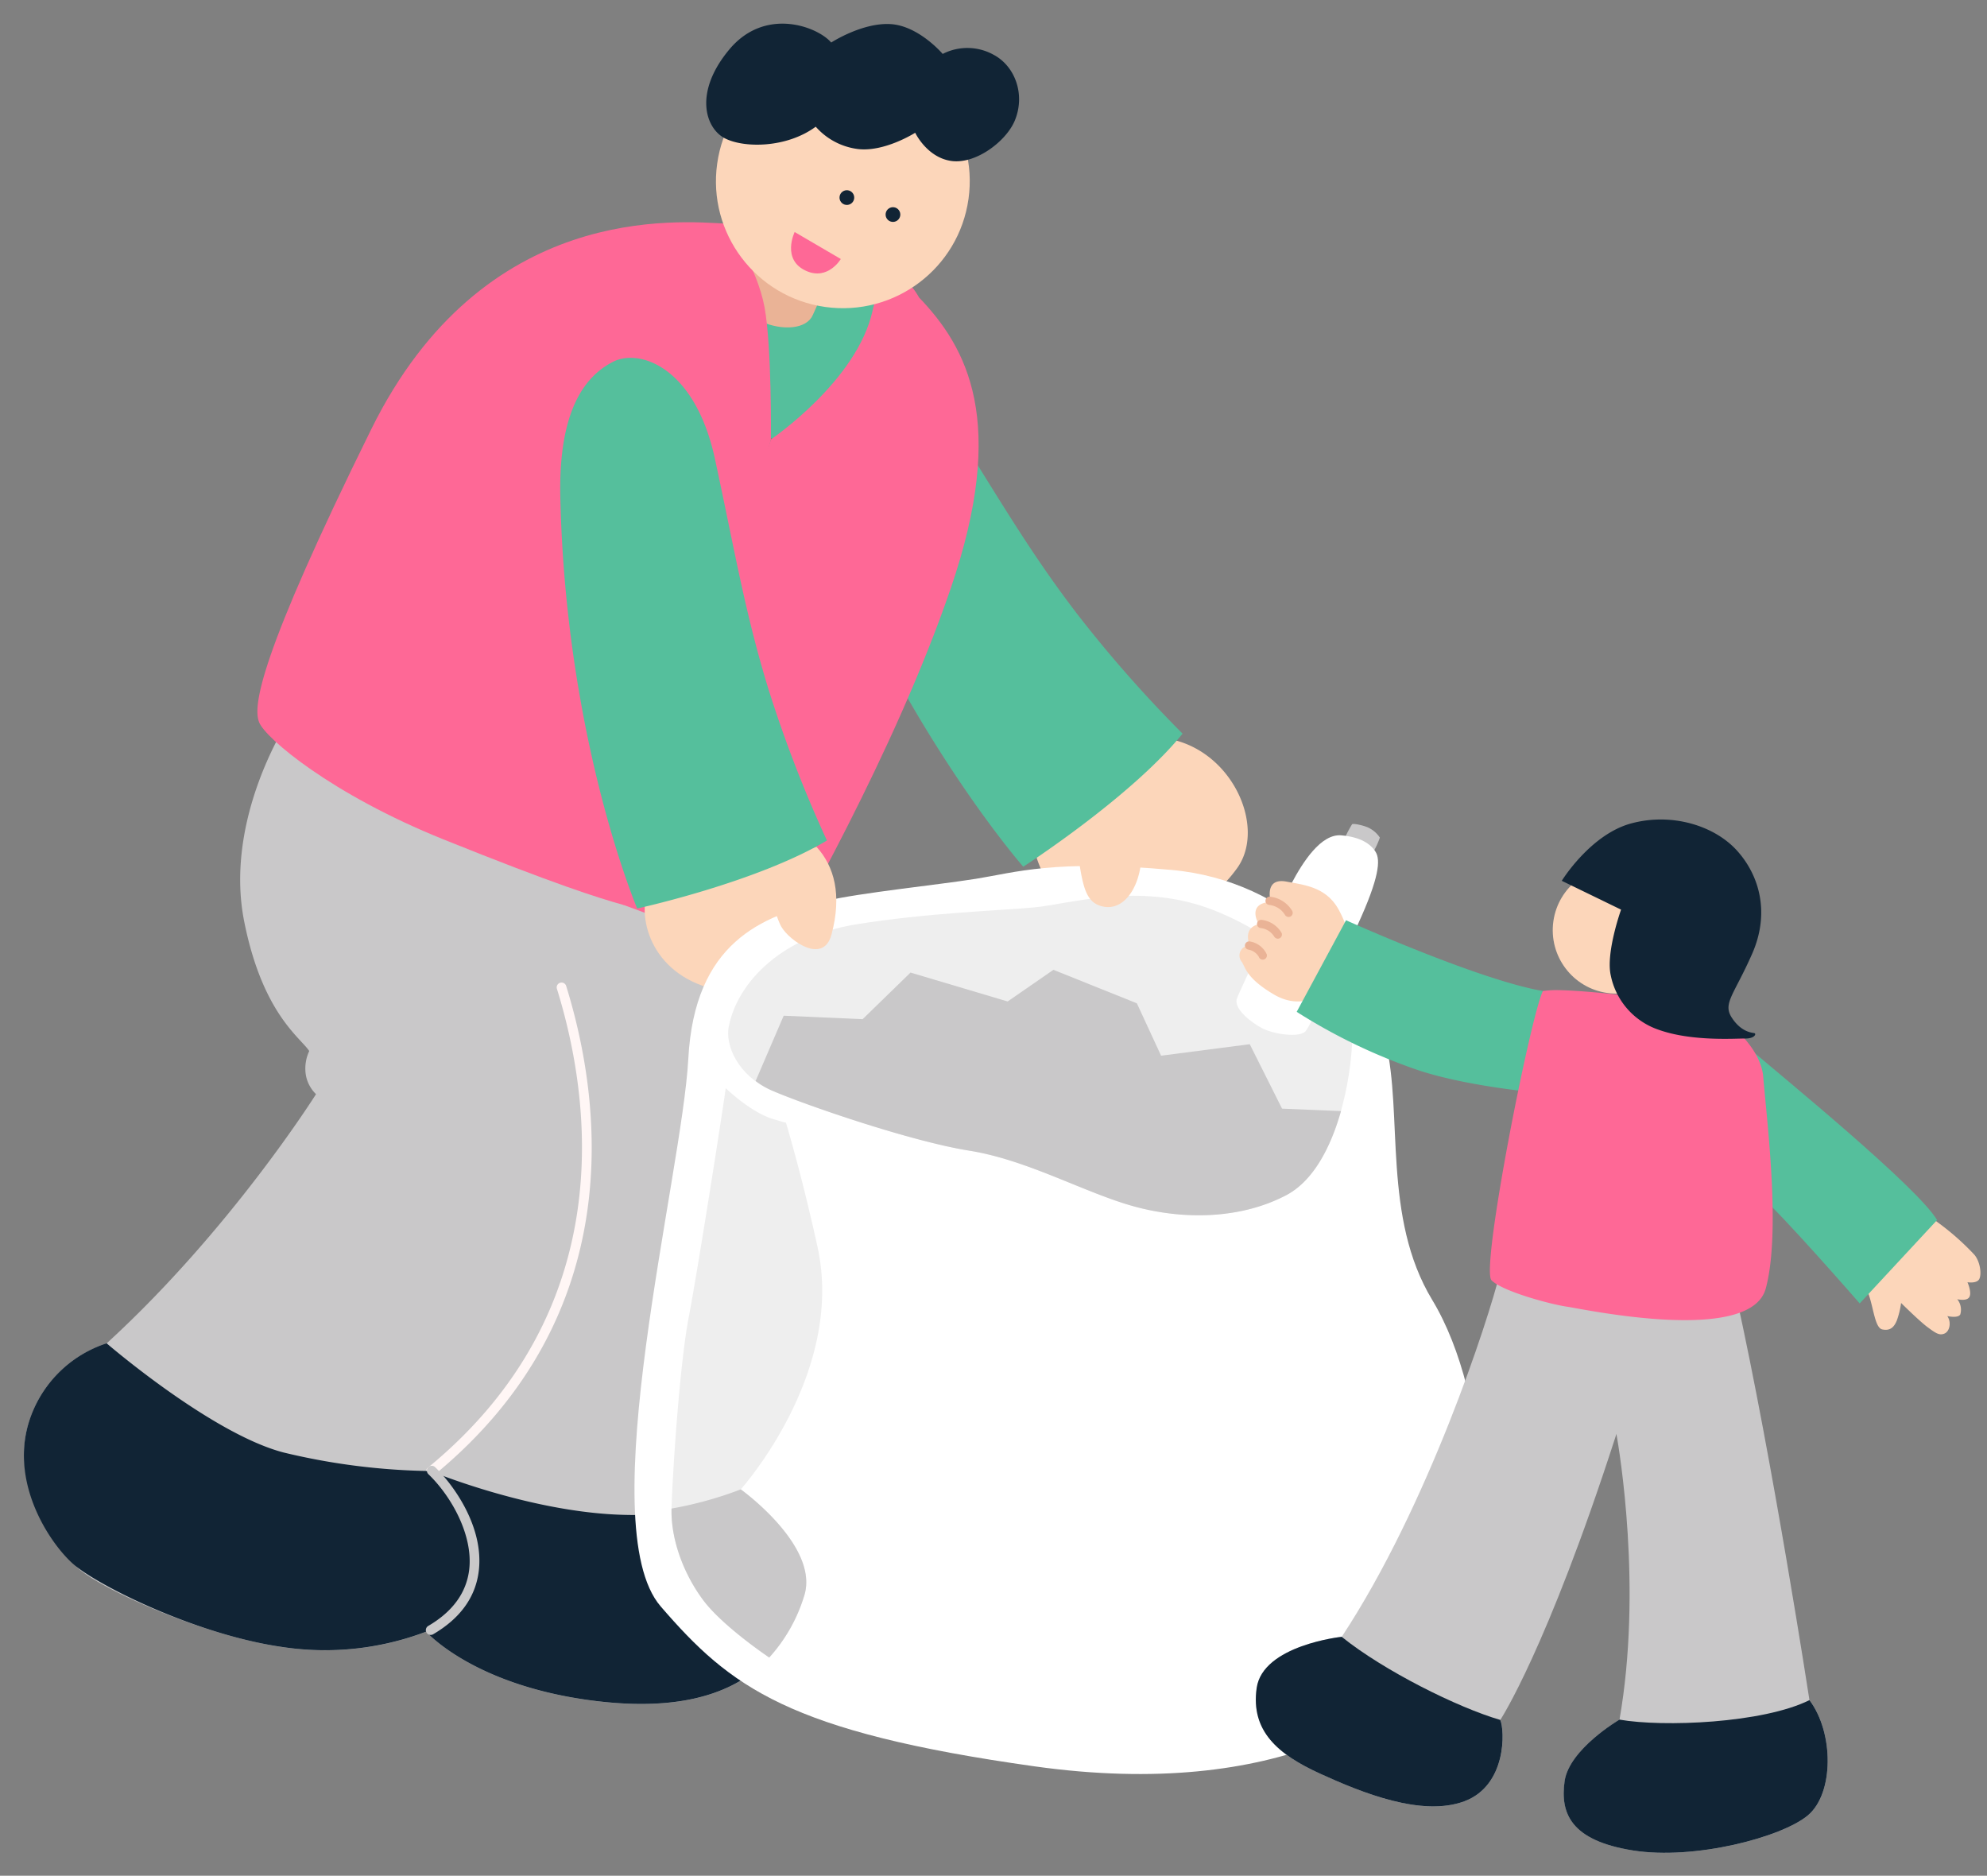 <svg xmlns="http://www.w3.org/2000/svg" width="413.078" height="389.893" viewBox="0 0 413.078 389.893">
  <rect x="0" y="0" width="413.078" height="389.893" fill="#808080" stroke="none"/>
  <g id="message1" transform="translate(45.262 -22.513) rotate(8)">
    <g id="グループ_365" data-name="グループ 365">
      <path id="パス_1686" data-name="パス 1686" d="M195.6,172.8a20.219,20.219,0,0,0,6.09,9.08h25.1s6.46-1.12,11.33-10.4-4.5-24.35-18.26-24.63L195.6,172.79Z" fill="#fcd6ba"/>
      <path id="パス_1687" data-name="パス 1687" d="M41.1,163.15c-4.98,8.79-12.31,29.59-5.86,48.05s14.94,22.27,17.14,24.79a8.525,8.525,0,0,0,0,5.05,7.334,7.334,0,0,0,2.64,3.63s-13.62,30.4-35.89,57.35A25.033,25.033,0,0,0,5.36,320.77c-2.05,13.77,9.38,24.61,14.06,28.13s27.54,10.55,44.83,10.55a59.145,59.145,0,0,0,29-7.32s10.84,9.38,35.16,9.38,38.38-8.79,41.6-27.54-16.11-20.22-16.11-20.22,18.16-26.95,8.79-52.15-22.56-54.2-43.65-80.28L41.11,163.16Z" fill="#c9c8c9"/>
      <path id="パス_1688" data-name="パス 1688" d="M222.99,145.39c-8.8,14.61-28.95,32-28.95,32s-28.73-24.67-53.6-68.7c-9.15-16.19-7.16-24.91-3.64-29.99s15.55-7.11,28.21,7.79,20.65,25.3,32.6,37.1a266.748,266.748,0,0,0,25.38,21.8Z" fill="#55bf9c"/>
      <path id="パス_1689" data-name="パス 1689" d="M113.48,54.64l35.06,7.26-5.81,37.14-38.79-7.68Z" fill="#55bf9c"/>
      <path id="パス_1690" data-name="パス 1690" d="M156.09,63.21c11.39,8.94,21.89,23.01,14.97,58.98s-22.79,74.61-25.24,81.76l-33.06-7.15L129.74,96.72s16.08-14.52,17.2-29.49,9.16-4.02,9.16-4.02Z" fill="#fe6896"/>
      <path id="パス_1691" data-name="パス 1691" d="M120.66,50.93,116.65,64.7c-.86,2.97,2.49,6.56,7.48,8.01s9.75.23,10.61-2.74l4.01-13.77-18.1-5.27Z" fill="#eab396"/>
      <path id="パス_1692" data-name="パス 1692" d="M114.54,53.6c-10.28.89-50.85,2.56-67.38,52.6s-16.4,60.44-14.61,63.57,16.98,12.73,41.33,18.77,33.73,7.6,38.87,8.27S129.73,96.73,129.73,96.73s-2.46-18.99-5.14-27.03-10.05-16.08-10.05-16.08Z" fill="#fe6896"/>
      <circle id="楕円形_62" data-name="楕円形 62" cx="26.38" cy="26.38" r="26.38" transform="translate(110.69 15.14)" fill="#fcd6ba"/>
      <circle id="楕円形_63" data-name="楕円形 63" cx="1.53" cy="1.53" r="1.53" transform="translate(136.84 43.23)" fill="#112435"/>
      <circle id="楕円形_64" data-name="楕円形 64" cx="1.53" cy="1.53" r="1.53" transform="translate(146.82 45.39)" fill="#112435"/>
      <path id="パス_1693" data-name="パス 1693" d="M128.62,53.36l10.28,4.22s-1.99,4.79-6.71,3.47c-5.57-1.55-3.57-7.7-3.57-7.7Z" fill="#fe6896"/>
      <path id="パス_1694" data-name="パス 1694" d="M89.59,320.02a1.01,1.01,0,0,1-.74-1.69c35.06-38.11,23.02-80.46,12.72-102.31a1.006,1.006,0,0,1,1.82-.86c10.51,22.31,22.8,65.56-13.06,104.53a1,1,0,0,1-.74.33Z" fill="#fff6f5"/>
      <path id="パス_1695" data-name="パス 1695" d="M117.36,193.22c-1.22,7.3,4.5,18.45,19.2,18.45s15.45-19.95,15.45-19.95l-7.96-11.61-26.69,13.11Z" fill="#fcd6ba"/>
      <path id="パス_1696" data-name="パス 1696" d="M153.89,313.74s19.34,1.46,16.11,20.22-17.29,27.54-41.6,27.54-35.16-9.38-35.16-9.38a59.192,59.192,0,0,1-29,7.32c-17.28,0-38.01-6.67-44.83-10.55-5.09-2.9-16.11-14.36-14.06-28.13a25.033,25.033,0,0,1,13.77-18.75s24.24,15.6,39.63,17.36a137.468,137.468,0,0,0,30.76-.44s20.58,5.35,39.48,3.59,24.9-8.79,24.9-8.79Z" fill="#112435"/>
      <path id="パス_1697" data-name="パス 1697" d="M94.13,352.68a1,1,0,0,1-.79-.38,1.016,1.016,0,0,1,.17-1.42c4.62-3.65,6.9-7.95,6.8-12.77-.16-7.27-5.89-14.67-11.16-18.47A1.01,1.01,0,0,1,90.33,318c4.36,3.15,11.79,10.92,11.99,20.06.12,5.49-2.42,10.33-7.56,14.39a1,1,0,0,1-.62.22Z" fill="#c9c8c9"/>
      <path id="パス_1698" data-name="パス 1698" d="M130.66,13.3c-3.25-2.88-14.64-5.51-20.78,4.38s-2.63,16.9,1.63,18.4,13.02.25,18.4-5.01a14.007,14.007,0,0,0,9.14,3.38c5.64,0,11.51-5.01,11.51-5.01s3.13,4.76,8.26,4.76,10.72-5.64,11.89-10.14c1.47-5.66-1.5-11.14-6.13-12.89a11.253,11.253,0,0,0-10.64,1.25s-5.76-5.13-11.64-4.63-11.64,5.51-11.64,5.51Z" fill="#112435"/>
      <path id="パス_1699" data-name="パス 1699" d="M154.24,190.19c-12.57,4.92-25.69,12.25-23.6,36.44s-6.57,98.87,10.16,113.51,29.87,22.1,81.55,22.1,75.57-22.1,82.74-36.74.75-52.27-14.34-70.79c-12.64-15.52-11.35-37.34-17.03-51.68s-24.49-30.47-48.99-29.27-32.26,5.08-40.03,7.47-23.6,6.27-30.47,8.96Z" fill="#fff"/>
      <path id="パス_1700" data-name="パス 1700" d="M138.04,218.79c.54-9.71,8.74-20.16,23.07-24.64s30.02-7.17,36.52-8.74,19.49-7.62,34.05-5.15,34.28,13.89,35.17,23.97-.45,26.88-9.19,33.16-20.39,8.06-30.92,6.72-23.3-6.5-35.62-6.72-35.4-4.7-42.56-6.72-10.75-7.84-10.53-11.87Z" fill="#eee"/>
      <path id="パス_1701" data-name="パス 1701" d="M254.31,219.69l-8.51-12.32-17.92,4.93-6.5-10.08-18.15-4.48-8.51,7.84-20.83-3.14-8.51,10.98-16.35,1.57-3.89,14.25a16.45,16.45,0,0,0,3.44,1.44c7.17,2.02,30.24,6.5,42.56,6.72s25.09,5.38,35.62,6.72,22.18-.45,30.92-6.72c5.23-3.76,7.8-11.29,8.84-18.9l-12.2,1.2Z" fill="#c9c8c9"/>
      <path id="パス_1702" data-name="パス 1702" d="M150.9,179.27c4.22,3.52,6.67,9.12,5.62,17.64-.79,6.43-8.37,2.55-10.54-.15-1.62-2.02-5.85-12.27-5.85-12.27Z" fill="#fcd6ba"/>
      <path id="パス_1703" data-name="パス 1703" d="M204.31,171.11c2.34,7.77,3.18,11.89,7.3,12.17s6.56-4.21,6.56-9.55a68.442,68.442,0,0,0-1.12-11.14Z" fill="#fcd6ba"/>
      <path id="パス_1704" data-name="パス 1704" d="M152.86,177.68c-13.3,10.68-37.09,19.48-37.09,19.48S96.2,164.65,88.05,114.74c-3-18.36,1.87-25.85,6.93-29.41s17.04-1.31,23.79,17.04,10.65,30.87,17.79,46.08a265.337,265.337,0,0,0,16.3,29.22Z" fill="#55bf9c"/>
      <path id="パス_1705" data-name="パス 1705" d="M153.89,313.74s18.16-26.95,8.79-52.15c-2.94-7.9-6.26-16.18-10.07-24.62-.9-.13-1.79-.25-2.65-.38-5.01-.75-10.76-5.01-10.76-5.01,0,6.76-.5,38.05-1,48.31s1.25,33.29,2,39.8,4.51,13.27,9.26,18.02c3.1,3.1,9.16,6.82,15.16,9.81a33.678,33.678,0,0,0,5.39-13.57c1.98-10.76-16.11-20.22-16.11-20.22Z" fill="#eee"/>
      <path id="パス_1706" data-name="パス 1706" d="M140.2,319.69c.75,6.51,4.51,13.27,9.26,18.02,3.1,3.1,9.16,6.82,15.16,9.81a33.678,33.678,0,0,0,5.39-13.57c1.98-10.76-16.11-20.22-16.11-20.22a78.8,78.8,0,0,1-13.7,5.95Z" fill="#c9c8c9"/>
    </g>
    <g id="グループ_366" data-name="グループ 366">
      <path id="パス_1707" data-name="パス 1707" d="M259.36,162.35a23.665,23.665,0,0,1,1.15-3.22c.26-.24,2.26-.11,3.41.22a5.935,5.935,0,0,1,2.69,1.73,17.614,17.614,0,0,1-1.03,3.38Z" fill="#c9c8c9"/>
      <path id="パス_1708" data-name="パス 1708" d="M249.74,173.09c1.69-4.69,4.63-11.13,8.86-11.36,4.04-.22,6.35.94,7.57,2.44s1.51,5.12-1.6,15.49c-3,10.01-6.66,21.65-7.6,23.34s-6.57,1.6-9.01.75-6.51-3.19-6.13-5.35,7.92-25.31,7.92-25.31Z" fill="#fff"/>
      <path id="パス_1709" data-name="パス 1709" d="M380.23,240.57c1.52,2.58,2.41,7.11,4.04,7.21s2.35-.73,2.74-2.28a17.834,17.834,0,0,0,.37-3.71s4.31,3.22,6.14,4.21,2.7,1.44,3.69.82,1.12-2.52.06-3.67c0,0,2.25.2,2.62-.7a3.454,3.454,0,0,0-1.06-3.06s2.06.21,2.44-.83-.83-2.96-.83-2.96,1.94.06,2.33-.98-.25-3.49-1.64-4.83a53.827,53.827,0,0,0-9.08-5.94c-2.31-1.07-14.16,12.47-14.16,12.47l2.33,4.26Z" fill="#fcd6ba"/>
      <path id="パス_1710" data-name="パス 1710" d="M380,326.19s-14.52-48.31-26.78-81.1l-49.31,2.25c-1,9.76-8.01,49.81-22.03,79.35,0,0-16.02,4.01-16.02,13.02s6.26,13.02,15.52,15.77,22.28,6.01,30.54,1.5,6.26-15.77,5.01-17.77c0,0,7.51-15.77,15.52-61.58.04-.23.08-.43.11-.66,1.1,3.38,9.84,31.05,8.9,58.73,0,0-9.51,7.51-9.51,14.27s3,12.02,16.02,12.27,30.29-7.01,35.04-12.27,3-17.77-3-23.78Z" fill="#c9c8c9"/>
      <path id="パス_1711" data-name="パス 1711" d="M380,326.19c6.01,6.01,7.76,18.52,3,23.78s-22.03,12.52-35.04,12.27-16.02-5.51-16.02-12.27,9.51-14.27,9.51-14.27C350.65,336.01,371.05,332.32,380,326.19Z" fill="#112435"/>
      <path id="パス_1712" data-name="パス 1712" d="M316.92,339.21c1.25,2,3.25,13.27-5.01,17.77s-21.28,1.25-30.54-1.5-15.52-6.76-15.52-15.77,16.02-13.02,16.02-13.02c9.64,5.76,25.91,11.2,35.04,12.52Z" fill="#112435"/>
      <path id="パス_1713" data-name="パス 1713" d="M245.78,176.87c-.48-1.61-.71-4.21,2.93-4.03s8.33-.09,11.58,4.36,4.34,8.53,2.3,13.13-6.84,8.76-13.27,6.1-6.68-4.97-7.62-5.85a2.084,2.084,0,0,1,1.24-3.53s-2.1-3.35,1.25-4.64c0,0-3.12-3.74,1.5-4.87l.09-.68Z" fill="#fcd6ba"/>
      <path id="パス_1714" data-name="パス 1714" d="M249.99,180.06a.877.877,0,0,1-.68-.33,4.376,4.376,0,0,0-3.52-1.59h-.05a.858.858,0,0,1-.86-.85.873.873,0,0,1,.85-.87h.05a6.155,6.155,0,0,1,4.89,2.26.86.86,0,0,1-.68,1.39Z" fill="#eab396"/>
      <path id="パス_1715" data-name="パス 1715" d="M248.4,184.84a.877.877,0,0,1-.68-.33,3.747,3.747,0,0,0-3.01-1.36h-.04a.858.858,0,0,1-.86-.85.873.873,0,0,1,.85-.87,5.634,5.634,0,0,1,4.42,2.03.86.86,0,0,1-.68,1.39Z" fill="#eab396"/>
      <path id="パス_1716" data-name="パス 1716" d="M245.91,189.6a.861.861,0,0,1-.77-.48,3.155,3.155,0,0,0-2.39-1.18.863.863,0,0,1-.8-.92.874.874,0,0,1,.92-.8,4.687,4.687,0,0,1,3.82,2.14.868.868,0,0,1-.78,1.24Z" fill="#eab396"/>
      <path id="パス_1717" data-name="パス 1717" d="M348.71,193.77c7.89,5.01,38.67,23.66,43.68,29.91l-13.52,19.4s-18.9-16.4-23.78-19.4S348.71,193.77,348.71,193.77Z" fill="#55bf9c"/>
      <path id="パス_1718" data-name="パス 1718" d="M304.61,187.94c-13.66-.42-42.57-8.87-42.57-8.87l-7.51,20.28a117.921,117.921,0,0,0,27.1,8.57c11.34,1.97,26.78,1,26.78,1l-.56-18.02Z" fill="#55bf9c"/>
      <circle id="楕円形_65" data-name="楕円形 65" cx="13.19" cy="13.19" r="13.19" transform="translate(304.75 160.1)" fill="#fcd6ba"/>
      <path id="パス_1719" data-name="パス 1719" d="M302.4,248.97c2.61,1.99,13.02,3.25,16.27,3.25s38.92,2.63,40.43-9.51-4.69-34.73-6.63-43.43c-1.26-5.66-8.14-10.39-12.77-11.89s-24.87-1.04-32.54,0a22.848,22.848,0,0,0-2.55.55C302.78,193.53,299.78,246.97,302.4,248.97Z" fill="#fe6896"/>
      <path id="パス_1720" data-name="パス 1720" d="M318.36,168.93l-13.05-4.22s4.51-10.33,12.58-13.8,17.18-1.97,22.53,2.44,8.73,11.83,6.2,20.84-4.69,11.08-2.35,13.77,4.54,2.5,5.07,2.53.25,1.13-1.72,1.38-10.89,2.19-18.09.69a15.1,15.1,0,0,1-11.41-9.83c-1.69-4.51.23-13.8.23-13.8Z" fill="#112435"/>
    </g>
  </g>
</svg>
